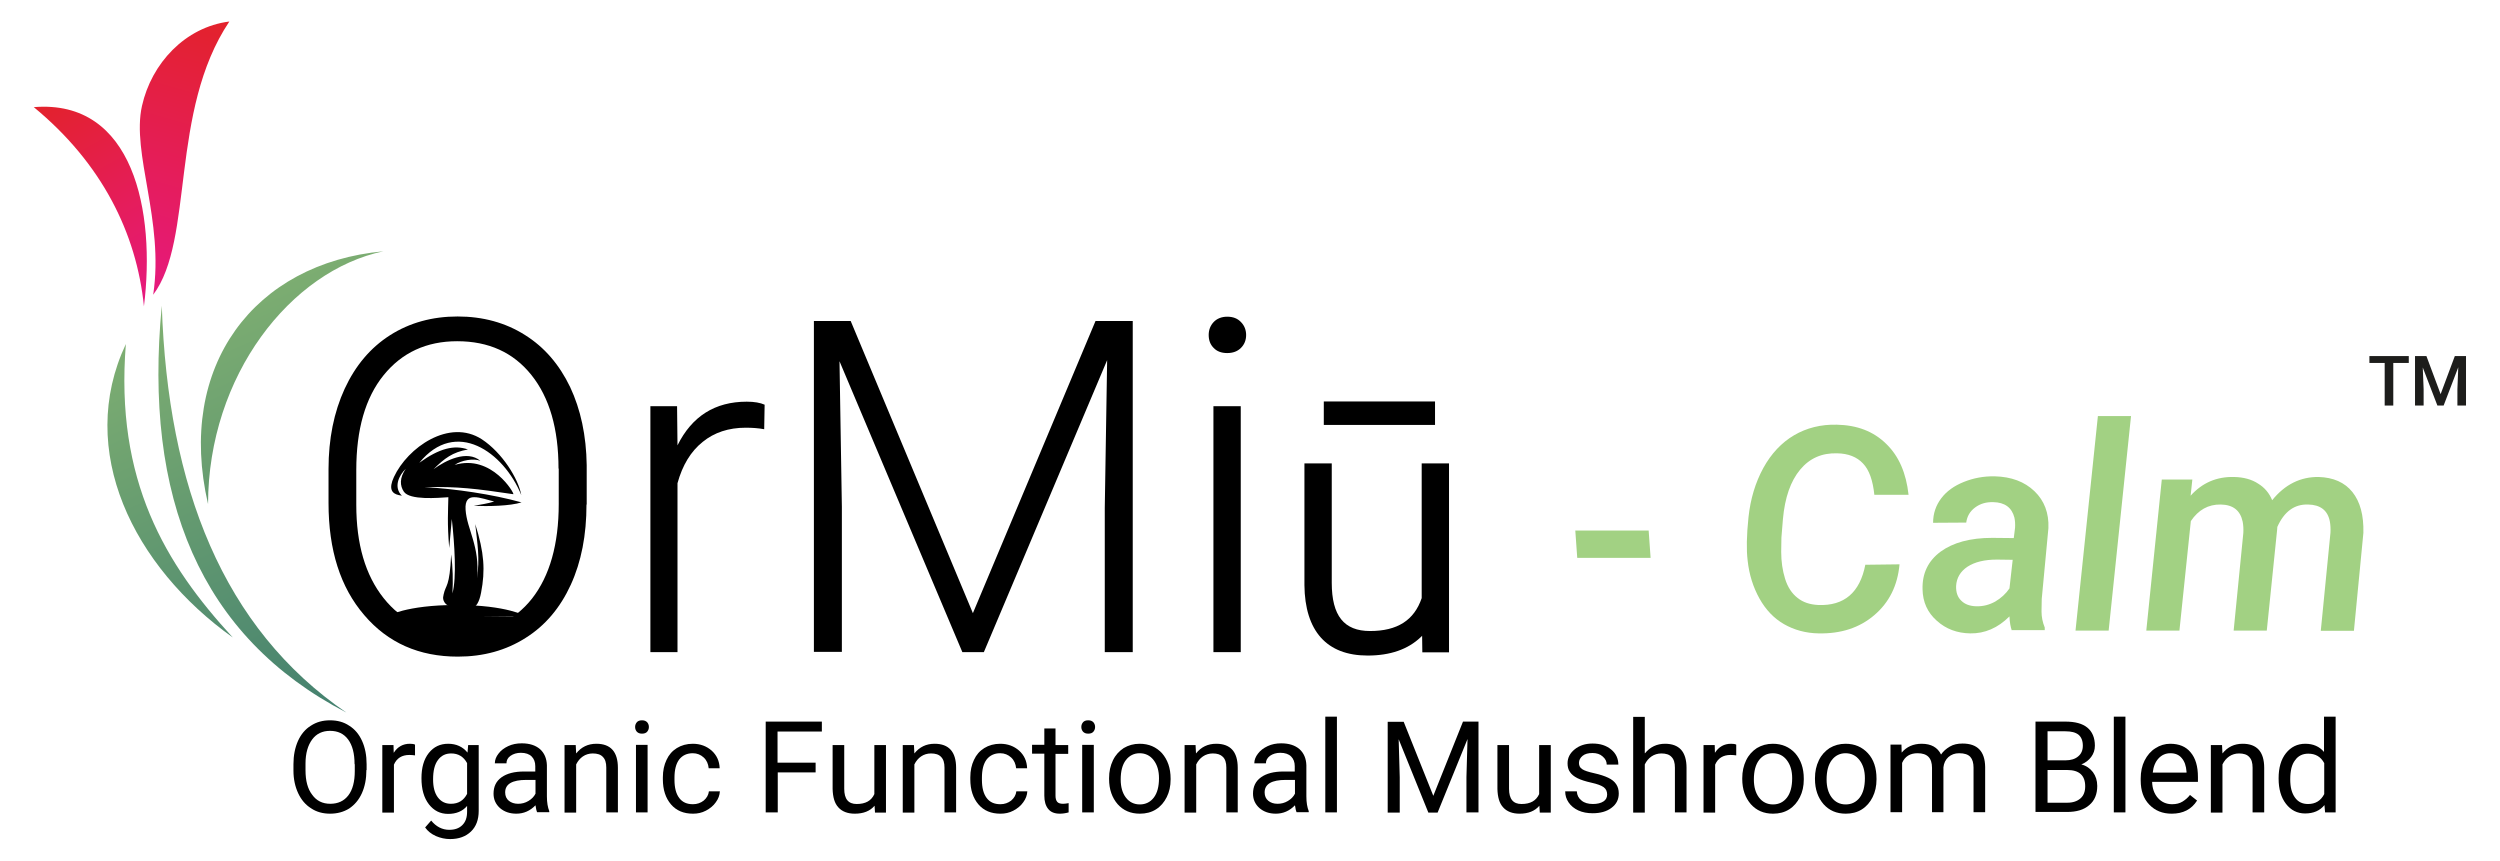<?xml version="1.0" encoding="utf-8"?>
<!-- Generator: Adobe Illustrator 26.5.0, SVG Export Plug-In . SVG Version: 6.00 Build 0)  -->
<svg version="1.1" id="Layer_1" xmlns="http://www.w3.org/2000/svg" xmlns:xlink="http://www.w3.org/1999/xlink" x="0px" y="0px"
	 viewBox="0 0 1162 400" style="enable-background:new 0 0 1162 400;" xml:space="preserve">
<style type="text/css">
	.st0{fill-rule:evenodd;clip-rule:evenodd;fill:url(#SVGID_1_);}
	.st1{fill-rule:evenodd;clip-rule:evenodd;fill:url(#SVGID_00000169542428951425736870000016838189033024144036_);}
	.st2{fill-rule:evenodd;clip-rule:evenodd;fill:url(#SVGID_00000142169409014722074900000014471369424275875508_);}
	.st3{fill-rule:evenodd;clip-rule:evenodd;}
	.st4{fill:#A2D183;}
	.st5{fill:#1D1D1B;}
</style>
<g>
	<polygon points="178.9,285.9 200,296.8 213.3,297.5 227.3,295.2 236.7,291.7 243.1,286.5 	"/>
	<g>
		<linearGradient id="SVGID_1_" gradientUnits="userSpaceOnUse" x1="94.875" y1="6.296" x2="58.339" y2="133.713">
			<stop  offset="0" style="stop-color:#E3222B"/>
			<stop  offset="1" style="stop-color:#E6197E"/>
		</linearGradient>
		<path class="st0" d="M71.2,137c5.2-34.4-10.2-65.7-5.2-87.8C70.4,29.5,86,12.6,106.6,10C78.6,51.8,90.4,111.5,71.2,137z"/>
		
			<linearGradient id="SVGID_00000125573341277319600550000004643554240918903940_" gradientUnits="userSpaceOnUse" x1="26.651" y1="42.788" x2="77.595" y2="134.694">
			<stop  offset="0" style="stop-color:#E3222B"/>
			<stop  offset="1" style="stop-color:#E6197E"/>
		</linearGradient>
		<path style="fill-rule:evenodd;clip-rule:evenodd;fill:url(#SVGID_00000125573341277319600550000004643554240918903940_);" d="
			M66.9,142.4c5.5-44-4.8-96.4-51.2-92.6C47.3,75.8,63.5,108.4,66.9,142.4z"/>
		
			<linearGradient id="SVGID_00000175321415459118888680000013789898976049354133_" gradientUnits="userSpaceOnUse" x1="182.899" y1="321.939" x2="98.027" y2="131.314">
			<stop  offset="0" style="stop-color:#43806F"/>
			<stop  offset="1" style="stop-color:#80B071"/>
		</linearGradient>
		<path style="fill-rule:evenodd;clip-rule:evenodd;fill:url(#SVGID_00000175321415459118888680000013789898976049354133_);" d="
			M178.2,116.8c-59.9,5.5-96.4,53.2-81.5,117.5C96.8,174.5,135.2,125.8,178.2,116.8L178.2,116.8z M108.2,296.3
			c-46.3-33-73-86.9-49.7-136.4C53.4,223.3,76.8,262.2,108.2,296.3L108.2,296.3z M161,331.2c-68-35.3-94.4-99.9-85.8-189.1
			C78,226.5,103.7,292,161,331.2z"/>
	</g>
	<g>
		<g>
			<path d="M244.4,286.4c0,0-8.6-5.2-32.2-5.2s-32.2,5.2-32.2,5.2H244.4z"/>
		</g>
		<path class="st3" d="M210.4,282.4c7.6,1.7,11.5,2,13.2-6.9c2-10.4,1.5-18.6-2.7-31.9c1,9.3,2.2,15.8,0.8,25.2
			c1.5-14.8-4.7-22.7-5.3-31.9c-0.3-4.4,1.4-5.8,3.9-5.8c2.7-0.1,7.1,1.5,9.4,2c-3.2,1-5.7,1.3-9.5,2c6.6,0.3,16.9,0.1,22.2-1.6
			c-13.7-3.8-30.9-6.3-45-7.1c15.7-0.3,23.6,0.7,41.2,3.3c0.7-0.1-10-18.8-27.3-13.6c3.1-2.2,8.9-3.2,12-1.9
			c-6.2-5.2-16.1-0.3-21.8,3.9c5.1-5.1,8.8-7.9,16-9.2c-6.3-2.2-13.2-0.6-22.6,6.2c16.9-20.8,39.2-5.1,47.4,15
			c-1.4-7.7-8.9-19.7-18.3-25.9c-15.2-9.9-34.6,3.9-40.9,17.5c-2.6,5.6-0.9,7.7,2.2,8.4c0.4,0.1,0.9,0.2,1.5,0.3
			c-4-3.9-1.4-9.5,1.8-12.5c-3,4.3-2.7,7.9-0.9,10.6c2.7,4.1,16.1,2.9,20.7,2.6c-0.1,6.3-0.6,11.9,0.4,23.6c0,0,0.9-9.7,1.2-13.5
			c1.3,11.8,2.3,27.2,0.3,34.6c0.3-6.1,0.2-12-0.6-18.1c-0.7,15.6-2.5,13.8-3.5,18.6c-0.1,0.3-0.1,0.5-0.1,0.7
			C205.9,277.3,205.2,280.9,210.4,282.4z"/>
	</g>
	<g>
		<path d="M272.6,234.5c0,14.2-2.4,26.6-7.3,37.3c-4.9,10.7-11.9,19-21,24.7c-9.1,5.8-19.6,8.7-31.5,8.7c-18,0-32.5-6.4-43.5-19.3
			c-11.1-12.9-16.6-30.2-16.6-52.1V218c0-14,2.5-26.4,7.5-37.3c5-10.8,12-19.1,21.1-24.9s19.6-8.7,31.4-8.7
			c11.8,0,22.3,2.9,31.3,8.6c9.1,5.7,16,13.8,21,24.2c4.9,10.4,7.5,22.5,7.7,36.3V234.5z M259.6,217.8c0-18.5-4.2-33-12.6-43.5
			c-8.4-10.5-19.9-15.7-34.5-15.7c-14.3,0-25.7,5.3-34.2,15.8c-8.5,10.5-12.7,25.2-12.7,44.1v16.1c0,18.3,4.2,32.7,12.7,43.4
			c8.5,10.7,19.9,16,34.5,16c14.7,0,26.2-5.3,34.5-15.8c8.2-10.5,12.4-25.2,12.4-44V217.8z"/>
		<path d="M355.2,199.5c-2.7-0.5-5.5-0.7-8.6-0.7c-7.9,0-14.6,2.2-20,6.6c-5.5,4.4-9.4,10.8-11.7,19.2v78.5h-12.6V188.8h12.4
			l0.2,18.2c6.7-13.5,17.4-20.3,32.2-20.3c3.5,0,6.3,0.5,8.3,1.4L355.2,199.5z"/>
		<path d="M395.4,149.2l56.8,135.8l57-135.8h17.3v153.9h-13v-67l1.1-68.7l-57.3,135.7h-10l-57.1-135.2l1.1,67.7v67.4h-13V149.2
			H395.4z"/>
		<path d="M561.8,155.7c0-2.4,0.8-4.4,2.3-6c1.5-1.6,3.7-2.5,6.3-2.5c2.7,0,4.8,0.8,6.4,2.5c1.6,1.6,2.4,3.7,2.4,6
			c0,2.4-0.8,4.4-2.4,6c-1.6,1.6-3.7,2.4-6.4,2.4c-2.7,0-4.8-0.8-6.3-2.4C562.5,160.1,561.8,158.1,561.8,155.7z M576.7,303.1H564
			V188.8h12.7V303.1z"/>
	</g>
	<path d="M635.7,304.7c-9.5,0-16.8-2.8-21.8-8.4c-4.9-5.5-7.5-13.7-7.6-24.3v-56.6H619v55.5c0,15.3,5.7,22.4,17.8,22.4
		c12.7,0,20.5-5,24-15.3l0-62.6h12.7v87.8h-12.4l-0.1-7.7l-0.7,0.7C654.4,301.8,646.2,304.7,635.7,304.7z M615.3,197.5v-10.9H667
		v10.9H615.3z"/>
	<g>
		<path class="st4" d="M767.2,259.3h-34.1l-0.9-12.7h34.1L767.2,259.3z"/>
		<path class="st4" d="M882.9,262.3c-0.9,9.9-4.8,17.7-11.7,23.6c-6.9,5.9-15.5,8.7-25.9,8.5c-6-0.1-11.4-1.6-16.1-4.3
			c-4.7-2.7-8.5-6.7-11.4-11.9c-2.9-5.2-4.8-11.1-5.5-17.7c-0.6-4.9-0.5-11.6,0.4-20.1c0.9-8.5,3.2-16.1,6.9-22.9
			c3.7-6.7,8.5-11.8,14.3-15.2c5.8-3.4,12.5-5.1,19.9-4.9c9.4,0.2,17,3.1,22.9,8.9c5.9,5.7,9.3,13.6,10.4,23.7h-15.9
			c-0.7-6.7-2.4-11.6-5.3-14.6c-2.8-3-6.8-4.6-12-4.7c-7.1-0.2-12.8,2.3-17.2,7.6c-4.4,5.3-7.1,12.9-8,23l-0.7,8.6l-0.1,6.6
			c0,4.5,0.6,8.6,1.8,12.5c1.2,3.9,3.2,6.9,5.8,8.9c2.6,2.1,5.8,3.1,9.6,3.3c12.1,0.5,19.4-5.8,21.9-18.7L882.9,262.3z"/>
		<path class="st4" d="M935.1,293.1c-0.6-1.7-1-3.9-1.1-6.6c-5.4,5.4-11.5,8-18.2,7.9c-6.1-0.1-11.3-2-15.6-5.9
			c-4.3-3.8-6.5-8.7-6.6-14.6c-0.2-7.4,2.6-13.2,8.4-17.5c5.8-4.2,13.7-6.4,24-6.4l10,0.1l0.6-4.8c0.1-1.7,0-3.3-0.3-4.7
			c-1.2-4.7-4.5-7.1-9.8-7.2c-3.3-0.1-6.1,0.7-8.5,2.5c-2.4,1.8-3.7,4.1-4.1,7l-15.4,0.1c0-4.3,1.3-8.1,3.8-11.4
			c2.5-3.3,6-5.8,10.5-7.6c4.5-1.8,9.2-2.7,14.4-2.6c7.7,0.2,13.8,2.5,18.4,6.9c4.6,4.4,6.8,10.2,6.5,17.2l-3.1,32.9l-0.1,5.8
			c0,2.6,0.5,5,1.5,7.5l0,1.2H935.1z M918.5,281.8c3.3,0.1,6.2-0.7,8.9-2.2c2.7-1.6,4.9-3.6,6.6-6.1l1.5-13.3l-7.3-0.1
			c-5.8,0-10.3,1.1-13.7,3.3c-3.3,2.2-5.1,5.2-5.3,9c-0.1,2.9,0.7,5.2,2.4,6.8C913.3,280.9,915.6,281.7,918.5,281.8z"/>
		<path class="st4" d="M980.1,293.1h-15.4l10.4-99.7h15.4L980.1,293.1z"/>
		<path class="st4" d="M1019,222.9l-0.8,7.5c5.4-6,12.1-8.9,20.2-8.7c4.4,0.1,8.2,1.1,11.2,3.1c3.1,1.9,5.2,4.5,6.5,7.7
			c6-7.4,13.2-10.9,21.6-10.8c6.8,0.2,12.1,2.5,15.7,7c3.6,4.5,5.3,10.8,5.1,19l-4.4,45.5h-15.4l4.5-45.6c0.1-1.9,0-3.7-0.3-5.3
			c-1-5.1-4.4-7.7-10.1-7.8c-6.4-0.2-11.1,3.3-14.3,10.4l-0.1,1.4l-4.8,46.8h-15.4l4.5-45.4c0.1-1.9,0-3.6-0.3-5.2
			c-1.1-5.2-4.4-7.9-10.2-8c-5.8-0.1-10.4,2.5-13.9,7.7l-5.3,50.9h-15.4l7.2-70.2L1019,222.9z"/>
	</g>
	<g>
		<path class="st5" d="M1119.6,168.7h-7.2v19.8h-4v-19.8h-7.1v-3.2h18.3V168.7z"/>
		<path class="st5" d="M1127.8,165.5l6.6,17.7l6.6-17.7h5.2v23h-4v-7.6l0.4-10.2l-6.8,17.8h-2.9l-6.8-17.7l0.4,10.1v7.6h-4v-23
			H1127.8z"/>
	</g>
	<g>
		<path d="M170.3,357.9c0,4.1-0.7,7.7-2.1,10.8c-1.4,3.1-3.4,5.4-5.9,7.1c-2.6,1.6-5.5,2.4-8.9,2.4c-3.3,0-6.3-0.8-8.8-2.5
			c-2.6-1.6-4.6-4-6-7c-1.4-3-2.2-6.5-2.2-10.5v-3c0-4.1,0.7-7.6,2.1-10.8c1.4-3.1,3.4-5.5,6-7.1c2.6-1.7,5.5-2.5,8.9-2.5
			c3.4,0,6.4,0.8,8.9,2.5c2.6,1.6,4.6,4,6,7.1c1.4,3.1,2.1,6.7,2.1,10.8V357.9z M164.8,355.2c0-5-1-8.8-3-11.5c-2-2.7-4.8-4-8.4-4
			c-3.5,0-6.3,1.3-8.3,4c-2,2.7-3.1,6.4-3.1,11.2v3.1c0,4.9,1,8.7,3.1,11.4c2,2.8,4.8,4.2,8.4,4.2c3.6,0,6.4-1.3,8.4-3.9
			c2-2.6,3-6.4,3-11.3V355.2z"/>
		<path d="M192.9,351.1c-0.8-0.1-1.7-0.2-2.6-0.2c-3.5,0-5.9,1.5-7.2,4.5v22.3h-5.4v-31.4h5.2l0.1,3.6c1.8-2.8,4.3-4.2,7.5-4.2
			c1,0,1.8,0.1,2.4,0.4V351.1z"/>
		<path d="M195.9,361.7c0-4.9,1.1-8.8,3.4-11.7c2.3-2.9,5.3-4.3,9-4.3c3.8,0,6.8,1.4,9,4.1l0.3-3.5h4.9v30.6c0,4.1-1.2,7.3-3.6,9.6
			c-2.4,2.3-5.6,3.5-9.7,3.5c-2.3,0-4.5-0.5-6.6-1.4c-2.2-1-3.8-2.3-5-4l2.8-3.2c2.3,2.8,5.1,4.3,8.4,4.3c2.6,0,4.6-0.7,6.1-2.2
			c1.5-1.5,2.2-3.5,2.2-6.2v-2.7c-2.1,2.5-5.1,3.7-8.8,3.7c-3.7,0-6.6-1.5-8.9-4.4C197,370.8,195.9,366.8,195.9,361.7z M201.3,362.3
			c0,3.5,0.7,6.3,2.2,8.3c1.5,2,3.5,3,6.1,3c3.4,0,5.9-1.5,7.5-4.6v-14.3c-1.6-3-4.1-4.5-7.4-4.5c-2.6,0-4.6,1-6.1,3
			C202,355.3,201.3,358.3,201.3,362.3z"/>
		<path d="M249.7,377.6c-0.3-0.6-0.6-1.7-0.8-3.3c-2.5,2.6-5.5,3.9-8.9,3.9c-3.1,0-5.6-0.9-7.6-2.6c-2-1.8-3-4-3-6.7
			c0-3.3,1.2-5.8,3.7-7.6c2.5-1.8,6-2.7,10.5-2.7h5.2v-2.5c0-1.9-0.6-3.4-1.7-4.5c-1.1-1.1-2.8-1.7-5-1.7c-1.9,0-3.5,0.5-4.8,1.4
			s-1.9,2.1-1.9,3.5h-5.4c0-1.6,0.6-3.1,1.7-4.5c1.1-1.5,2.6-2.6,4.5-3.5c1.9-0.9,4-1.3,6.3-1.3c3.6,0,6.4,0.9,8.5,2.7
			c2,1.8,3.1,4.3,3.2,7.5v14.4c0,2.9,0.4,5.2,1.1,6.9v0.5H249.7z M240.8,373.6c1.7,0,3.3-0.4,4.8-1.3c1.5-0.9,2.6-2,3.3-3.4v-6.4
			h-4.2c-6.6,0-9.9,1.9-9.9,5.8c0,1.7,0.6,3,1.7,3.9S239.1,373.6,240.8,373.6z"/>
		<path d="M267.6,346.3l0.2,3.9c2.4-3,5.5-4.5,9.4-4.5c6.6,0,10,3.7,10,11.2v20.7h-5.4v-20.8c0-2.3-0.5-3.9-1.6-5
			c-1-1.1-2.6-1.6-4.7-1.6c-1.7,0-3.3,0.5-4.6,1.4c-1.3,0.9-2.3,2.1-3.1,3.7v22.4h-5.4v-31.4H267.6z"/>
		<path d="M295.2,337.9c0-0.9,0.3-1.6,0.8-2.2c0.5-0.6,1.3-0.9,2.4-0.9s1.8,0.3,2.4,0.9c0.5,0.6,0.8,1.3,0.8,2.2s-0.3,1.6-0.8,2.2
			c-0.5,0.6-1.3,0.9-2.4,0.9s-1.8-0.3-2.4-0.9C295.5,339.5,295.2,338.8,295.2,337.9z M301,377.6h-5.4v-31.4h5.4V377.6z"/>
		<path d="M322.1,373.8c1.9,0,3.6-0.6,5-1.7c1.4-1.2,2.2-2.6,2.4-4.3h5.1c-0.1,1.8-0.7,3.5-1.9,5.1c-1.1,1.6-2.7,2.9-4.6,3.9
			c-1.9,1-3.9,1.4-6,1.4c-4.3,0-7.7-1.4-10.2-4.3c-2.5-2.9-3.8-6.8-3.8-11.7v-0.9c0-3.1,0.6-5.8,1.7-8.1c1.1-2.4,2.7-4.2,4.8-5.5
			c2.1-1.3,4.6-2,7.4-2c3.5,0,6.4,1.1,8.8,3.2c2.3,2.1,3.6,4.8,3.7,8.2h-5.1c-0.2-2-0.9-3.7-2.3-5c-1.4-1.3-3.1-2-5.1-2
			c-2.7,0-4.8,1-6.3,2.9c-1.5,2-2.2,4.8-2.2,8.5v1c0,3.6,0.7,6.4,2.2,8.4C317.2,372.9,319.3,373.8,322.1,373.8z"/>
		<path d="M379.2,359h-17.7v18.6h-5.6v-42.2H382v4.6h-20.6v14.5h17.7V359z"/>
		<path d="M406.5,374.5c-2.1,2.5-5.2,3.7-9.2,3.7c-3.3,0-5.9-1-7.6-2.9c-1.8-1.9-2.6-4.8-2.7-8.6v-20.4h5.4v20.3
			c0,4.8,1.9,7.1,5.8,7.1c4.1,0,6.8-1.5,8.2-4.6v-22.8h5.4v31.4h-5.1L406.5,374.5z"/>
		<path d="M424.8,346.3l0.2,3.9c2.4-3,5.5-4.5,9.4-4.5c6.6,0,10,3.7,10,11.2v20.7H439v-20.8c0-2.3-0.5-3.9-1.6-5
			c-1-1.1-2.6-1.6-4.7-1.6c-1.7,0-3.3,0.5-4.6,1.4c-1.3,0.9-2.3,2.1-3.1,3.7v22.4h-5.4v-31.4H424.8z"/>
		<path d="M465,373.8c1.9,0,3.6-0.6,5-1.7c1.4-1.2,2.2-2.6,2.4-4.3h5.1c-0.1,1.8-0.7,3.5-1.9,5.1c-1.1,1.6-2.7,2.9-4.6,3.9
			c-1.9,1-3.9,1.4-6,1.4c-4.3,0-7.7-1.4-10.2-4.3c-2.5-2.9-3.8-6.8-3.8-11.7v-0.9c0-3.1,0.6-5.8,1.7-8.1c1.1-2.4,2.7-4.2,4.8-5.5
			c2.1-1.3,4.6-2,7.4-2c3.5,0,6.4,1.1,8.8,3.2c2.3,2.1,3.6,4.8,3.7,8.2h-5.1c-0.2-2-0.9-3.7-2.3-5c-1.4-1.3-3.1-2-5.1-2
			c-2.7,0-4.8,1-6.3,2.9c-1.5,2-2.2,4.8-2.2,8.5v1c0,3.6,0.7,6.4,2.2,8.4C460.1,372.9,462.2,373.8,465,373.8z"/>
		<path d="M490.6,338.7v7.6h5.9v4.1h-5.9v19.5c0,1.3,0.3,2.2,0.8,2.8c0.5,0.6,1.4,0.9,2.7,0.9c0.6,0,1.5-0.1,2.6-0.3v4.3
			c-1.4,0.4-2.8,0.6-4.1,0.6c-2.4,0-4.2-0.7-5.4-2.2c-1.2-1.5-1.8-3.5-1.8-6.2v-19.5h-5.7v-4.1h5.7v-7.6H490.6z"/>
		<path d="M502.6,337.9c0-0.9,0.3-1.6,0.8-2.2c0.5-0.6,1.3-0.9,2.4-0.9s1.8,0.3,2.4,0.9c0.5,0.6,0.8,1.3,0.8,2.2s-0.3,1.6-0.8,2.2
			c-0.5,0.6-1.3,0.9-2.4,0.9s-1.8-0.3-2.4-0.9C502.9,339.5,502.6,338.8,502.6,337.9z M508.4,377.6h-5.4v-31.4h5.4V377.6z"/>
		<path d="M515.5,361.7c0-3.1,0.6-5.8,1.8-8.3c1.2-2.5,2.9-4.3,5-5.7c2.2-1.3,4.6-2,7.4-2c4.3,0,7.7,1.5,10.4,4.4
			c2.6,3,4,6.9,4,11.8v0.4c0,3.1-0.6,5.8-1.8,8.2c-1.2,2.4-2.8,4.3-5,5.7c-2.2,1.4-4.7,2-7.5,2c-4.3,0-7.7-1.5-10.3-4.4
			c-2.6-3-4-6.9-4-11.7V361.7z M520.9,362.3c0,3.5,0.8,6.3,2.4,8.4c1.6,2.1,3.8,3.2,6.5,3.2c2.7,0,4.9-1.1,6.5-3.2
			c1.6-2.1,2.4-5.1,2.4-9c0-3.4-0.8-6.2-2.5-8.4c-1.6-2.1-3.8-3.2-6.5-3.2c-2.6,0-4.8,1.1-6.4,3.2
			C521.7,355.4,520.9,358.4,520.9,362.3z"/>
		<path d="M555.7,346.3l0.2,3.9c2.4-3,5.5-4.5,9.4-4.5c6.6,0,10,3.7,10,11.2v20.7H570v-20.8c0-2.3-0.5-3.9-1.6-5s-2.6-1.6-4.7-1.6
			c-1.7,0-3.3,0.5-4.6,1.4c-1.3,0.9-2.3,2.1-3.1,3.7v22.4h-5.4v-31.4H555.7z"/>
		<path d="M602.7,377.6c-0.3-0.6-0.6-1.7-0.8-3.3c-2.5,2.6-5.5,3.9-8.9,3.9c-3.1,0-5.6-0.9-7.6-2.6c-2-1.8-3-4-3-6.7
			c0-3.3,1.2-5.8,3.7-7.6c2.5-1.8,6-2.7,10.5-2.7h5.2v-2.5c0-1.9-0.6-3.4-1.7-4.5c-1.1-1.1-2.8-1.7-5-1.7c-1.9,0-3.5,0.5-4.8,1.4
			c-1.3,1-1.9,2.1-1.9,3.5h-5.4c0-1.6,0.6-3.1,1.7-4.5c1.1-1.5,2.6-2.6,4.5-3.5c1.9-0.9,4-1.3,6.3-1.3c3.6,0,6.4,0.9,8.5,2.7
			c2,1.8,3.1,4.3,3.2,7.5v14.4c0,2.9,0.4,5.2,1.1,6.9v0.5H602.7z M593.8,373.6c1.7,0,3.3-0.4,4.8-1.3c1.5-0.9,2.6-2,3.3-3.4v-6.4
			h-4.2c-6.6,0-9.9,1.9-9.9,5.8c0,1.7,0.6,3,1.7,3.9S592,373.6,593.8,373.6z"/>
		<path d="M621.3,377.6H616v-44.5h5.4V377.6z"/>
		<path d="M652.4,335.4l13.8,34.5l13.8-34.5h7.2v42.2h-5.6v-16.4l0.5-17.7l-13.9,34.2h-4.3l-13.8-34.1l0.5,17.7v16.4h-5.6v-42.2
			H652.4z"/>
		<path d="M715.5,374.5c-2.1,2.5-5.2,3.7-9.2,3.7c-3.3,0-5.9-1-7.6-2.9c-1.8-1.9-2.6-4.8-2.7-8.6v-20.4h5.4v20.3
			c0,4.8,1.9,7.1,5.8,7.1c4.1,0,6.8-1.5,8.2-4.6v-22.8h5.4v31.4h-5.1L715.5,374.5z"/>
		<path d="M747,369.3c0-1.4-0.5-2.6-1.6-3.4c-1.1-0.8-3-1.5-5.7-2.1c-2.7-0.6-4.9-1.3-6.5-2.1c-1.6-0.8-2.8-1.8-3.5-2.9
			c-0.8-1.1-1.1-2.5-1.1-4c0-2.6,1.1-4.7,3.3-6.5c2.2-1.8,5-2.7,8.3-2.7c3.6,0,6.4,0.9,8.7,2.8c2.2,1.8,3.3,4.2,3.3,7h-5.4
			c0-1.5-0.6-2.7-1.9-3.8c-1.2-1.1-2.8-1.6-4.7-1.6c-2,0-3.5,0.4-4.6,1.3c-1.1,0.9-1.7,2-1.7,3.3c0,1.3,0.5,2.3,1.5,2.9
			c1,0.7,2.9,1.3,5.6,1.9c2.7,0.6,4.8,1.3,6.5,2.1c1.7,0.8,2.9,1.8,3.7,3c0.8,1.2,1.2,2.6,1.2,4.3c0,2.8-1.1,5-3.4,6.7
			c-2.2,1.7-5.2,2.5-8.7,2.5c-2.5,0-4.7-0.4-6.7-1.3c-1.9-0.9-3.4-2.1-4.5-3.7c-1.1-1.6-1.6-3.3-1.6-5.2h5.4
			c0.1,1.8,0.8,3.2,2.2,4.3c1.3,1.1,3.1,1.6,5.3,1.6c2,0,3.7-0.4,4.9-1.2C746.4,371.8,747,370.7,747,369.3z"/>
		<path d="M764.6,350.1c2.4-2.9,5.5-4.4,9.3-4.4c6.6,0,10,3.7,10,11.2v20.7h-5.4v-20.8c0-2.3-0.5-3.9-1.6-5c-1-1.1-2.6-1.6-4.7-1.6
			c-1.7,0-3.3,0.5-4.6,1.4c-1.3,0.9-2.3,2.1-3.1,3.7v22.4h-5.4v-44.5h5.4V350.1z"/>
		<path d="M807,351.1c-0.8-0.1-1.7-0.2-2.6-0.2c-3.5,0-5.9,1.5-7.2,4.5v22.3h-5.4v-31.4h5.2l0.1,3.6c1.8-2.8,4.3-4.2,7.5-4.2
			c1,0,1.8,0.1,2.4,0.4V351.1z"/>
		<path d="M809.8,361.7c0-3.1,0.6-5.8,1.8-8.3c1.2-2.5,2.9-4.3,5-5.7c2.2-1.3,4.6-2,7.4-2c4.3,0,7.7,1.5,10.4,4.4
			c2.6,3,4,6.9,4,11.8v0.4c0,3.1-0.6,5.8-1.8,8.2c-1.2,2.4-2.8,4.3-5,5.7c-2.2,1.4-4.7,2-7.5,2c-4.3,0-7.7-1.5-10.3-4.4
			c-2.6-3-4-6.9-4-11.7V361.7z M815.2,362.3c0,3.5,0.8,6.3,2.4,8.4c1.6,2.1,3.8,3.2,6.5,3.2c2.7,0,4.9-1.1,6.5-3.2
			c1.6-2.1,2.4-5.1,2.4-9c0-3.4-0.8-6.2-2.5-8.4c-1.6-2.1-3.8-3.2-6.5-3.2c-2.6,0-4.8,1.1-6.4,3.2
			C816,355.4,815.2,358.4,815.2,362.3z"/>
		<path d="M843.6,361.7c0-3.1,0.6-5.8,1.8-8.3c1.2-2.5,2.9-4.3,5-5.7c2.2-1.3,4.6-2,7.4-2c4.3,0,7.7,1.5,10.4,4.4s4,6.9,4,11.8v0.4
			c0,3.1-0.6,5.8-1.8,8.2c-1.2,2.4-2.8,4.3-5,5.7c-2.2,1.4-4.7,2-7.5,2c-4.3,0-7.7-1.5-10.3-4.4c-2.6-3-4-6.9-4-11.7V361.7z
			 M849,362.3c0,3.5,0.8,6.3,2.4,8.4c1.6,2.1,3.8,3.2,6.5,3.2c2.7,0,4.9-1.1,6.5-3.2c1.6-2.1,2.4-5.1,2.4-9c0-3.4-0.8-6.2-2.5-8.4
			c-1.6-2.1-3.8-3.2-6.5-3.2c-2.6,0-4.8,1.1-6.4,3.2C849.8,355.4,849,358.4,849,362.3z"/>
		<path d="M883.8,346.3l0.1,3.5c2.3-2.7,5.4-4.1,9.3-4.1c4.4,0,7.4,1.7,9,5c1-1.5,2.4-2.7,4.1-3.7s3.6-1.4,5.9-1.4
			c6.9,0,10.4,3.6,10.5,10.9v21h-5.4v-20.7c0-2.2-0.5-3.9-1.5-5c-1-1.1-2.7-1.7-5.2-1.7c-2,0-3.6,0.6-5,1.8
			c-1.3,1.2-2.1,2.8-2.3,4.8v20.8H898v-20.6c0-4.6-2.2-6.8-6.7-6.8c-3.5,0-5.9,1.5-7.2,4.5v22.9h-5.4v-31.4H883.8z"/>
		<path d="M946.1,377.6v-42.2h13.8c4.6,0,8,0.9,10.3,2.8c2.3,1.9,3.5,4.7,3.5,8.4c0,2-0.6,3.7-1.7,5.2c-1.1,1.5-2.6,2.7-4.6,3.5
			c2.3,0.6,4.1,1.9,5.4,3.6c1.3,1.8,2,3.9,2,6.4c0,3.8-1.2,6.8-3.7,8.9c-2.5,2.2-5.9,3.2-10.4,3.2H946.1z M951.7,353.4h8.4
			c2.4,0,4.4-0.6,5.8-1.8c1.5-1.2,2.2-2.9,2.2-5c0-2.3-0.7-4-2-5.1c-1.4-1.1-3.4-1.6-6.2-1.6h-8.2V353.4z M951.7,357.9v15.2h9.2
			c2.6,0,4.6-0.7,6.1-2c1.5-1.3,2.2-3.2,2.2-5.6c0-5.1-2.8-7.6-8.3-7.6H951.7z"/>
		<path d="M987.9,377.6h-5.4v-44.5h5.4V377.6z"/>
		<path d="M1009.4,378.2c-4.3,0-7.7-1.4-10.4-4.2c-2.7-2.8-4-6.5-4-11.2v-1c0-3.1,0.6-5.9,1.8-8.3c1.2-2.4,2.9-4.4,5-5.7
			c2.1-1.4,4.5-2.1,6.9-2.1c4.1,0,7.3,1.3,9.5,4c2.3,2.7,3.4,6.5,3.4,11.5v2.2h-21.3c0.1,3.1,1,5.6,2.7,7.5c1.7,1.9,3.9,2.9,6.6,2.9
			c1.9,0,3.5-0.4,4.8-1.2c1.3-0.8,2.5-1.8,3.5-3.1l3.3,2.6C1018.6,376.2,1014.7,378.2,1009.4,378.2z M1008.8,350.1
			c-2.2,0-4,0.8-5.5,2.4c-1.5,1.6-2.4,3.8-2.7,6.6h15.7v-0.4c-0.2-2.7-0.9-4.8-2.2-6.3C1012.8,350.8,1011,350.1,1008.8,350.1z"/>
		<path d="M1032.8,346.3l0.2,3.9c2.4-3,5.5-4.5,9.4-4.5c6.6,0,10,3.7,10,11.2v20.7h-5.4v-20.8c0-2.3-0.5-3.9-1.6-5
			c-1-1.1-2.6-1.6-4.7-1.6c-1.7,0-3.3,0.5-4.6,1.4c-1.3,0.9-2.3,2.1-3.1,3.7v22.4h-5.4v-31.4H1032.8z"/>
		<path d="M1059.1,361.7c0-4.8,1.1-8.7,3.4-11.6c2.3-2.9,5.3-4.4,9-4.4c3.7,0,6.6,1.3,8.7,3.8v-16.4h5.4v44.5h-4.9l-0.3-3.4
			c-2.1,2.6-5.1,3.9-9,3.9c-3.6,0-6.6-1.5-8.9-4.5c-2.3-3-3.4-6.9-3.4-11.7V361.7z M1064.5,362.3c0,3.6,0.7,6.3,2.2,8.4s3.5,3,6.1,3
			c3.4,0,5.9-1.5,7.5-4.6v-14.4c-1.6-3-4.1-4.4-7.4-4.4c-2.6,0-4.7,1-6.1,3C1065.2,355.3,1064.5,358.3,1064.5,362.3z"/>
	</g>
</g>
</svg>

